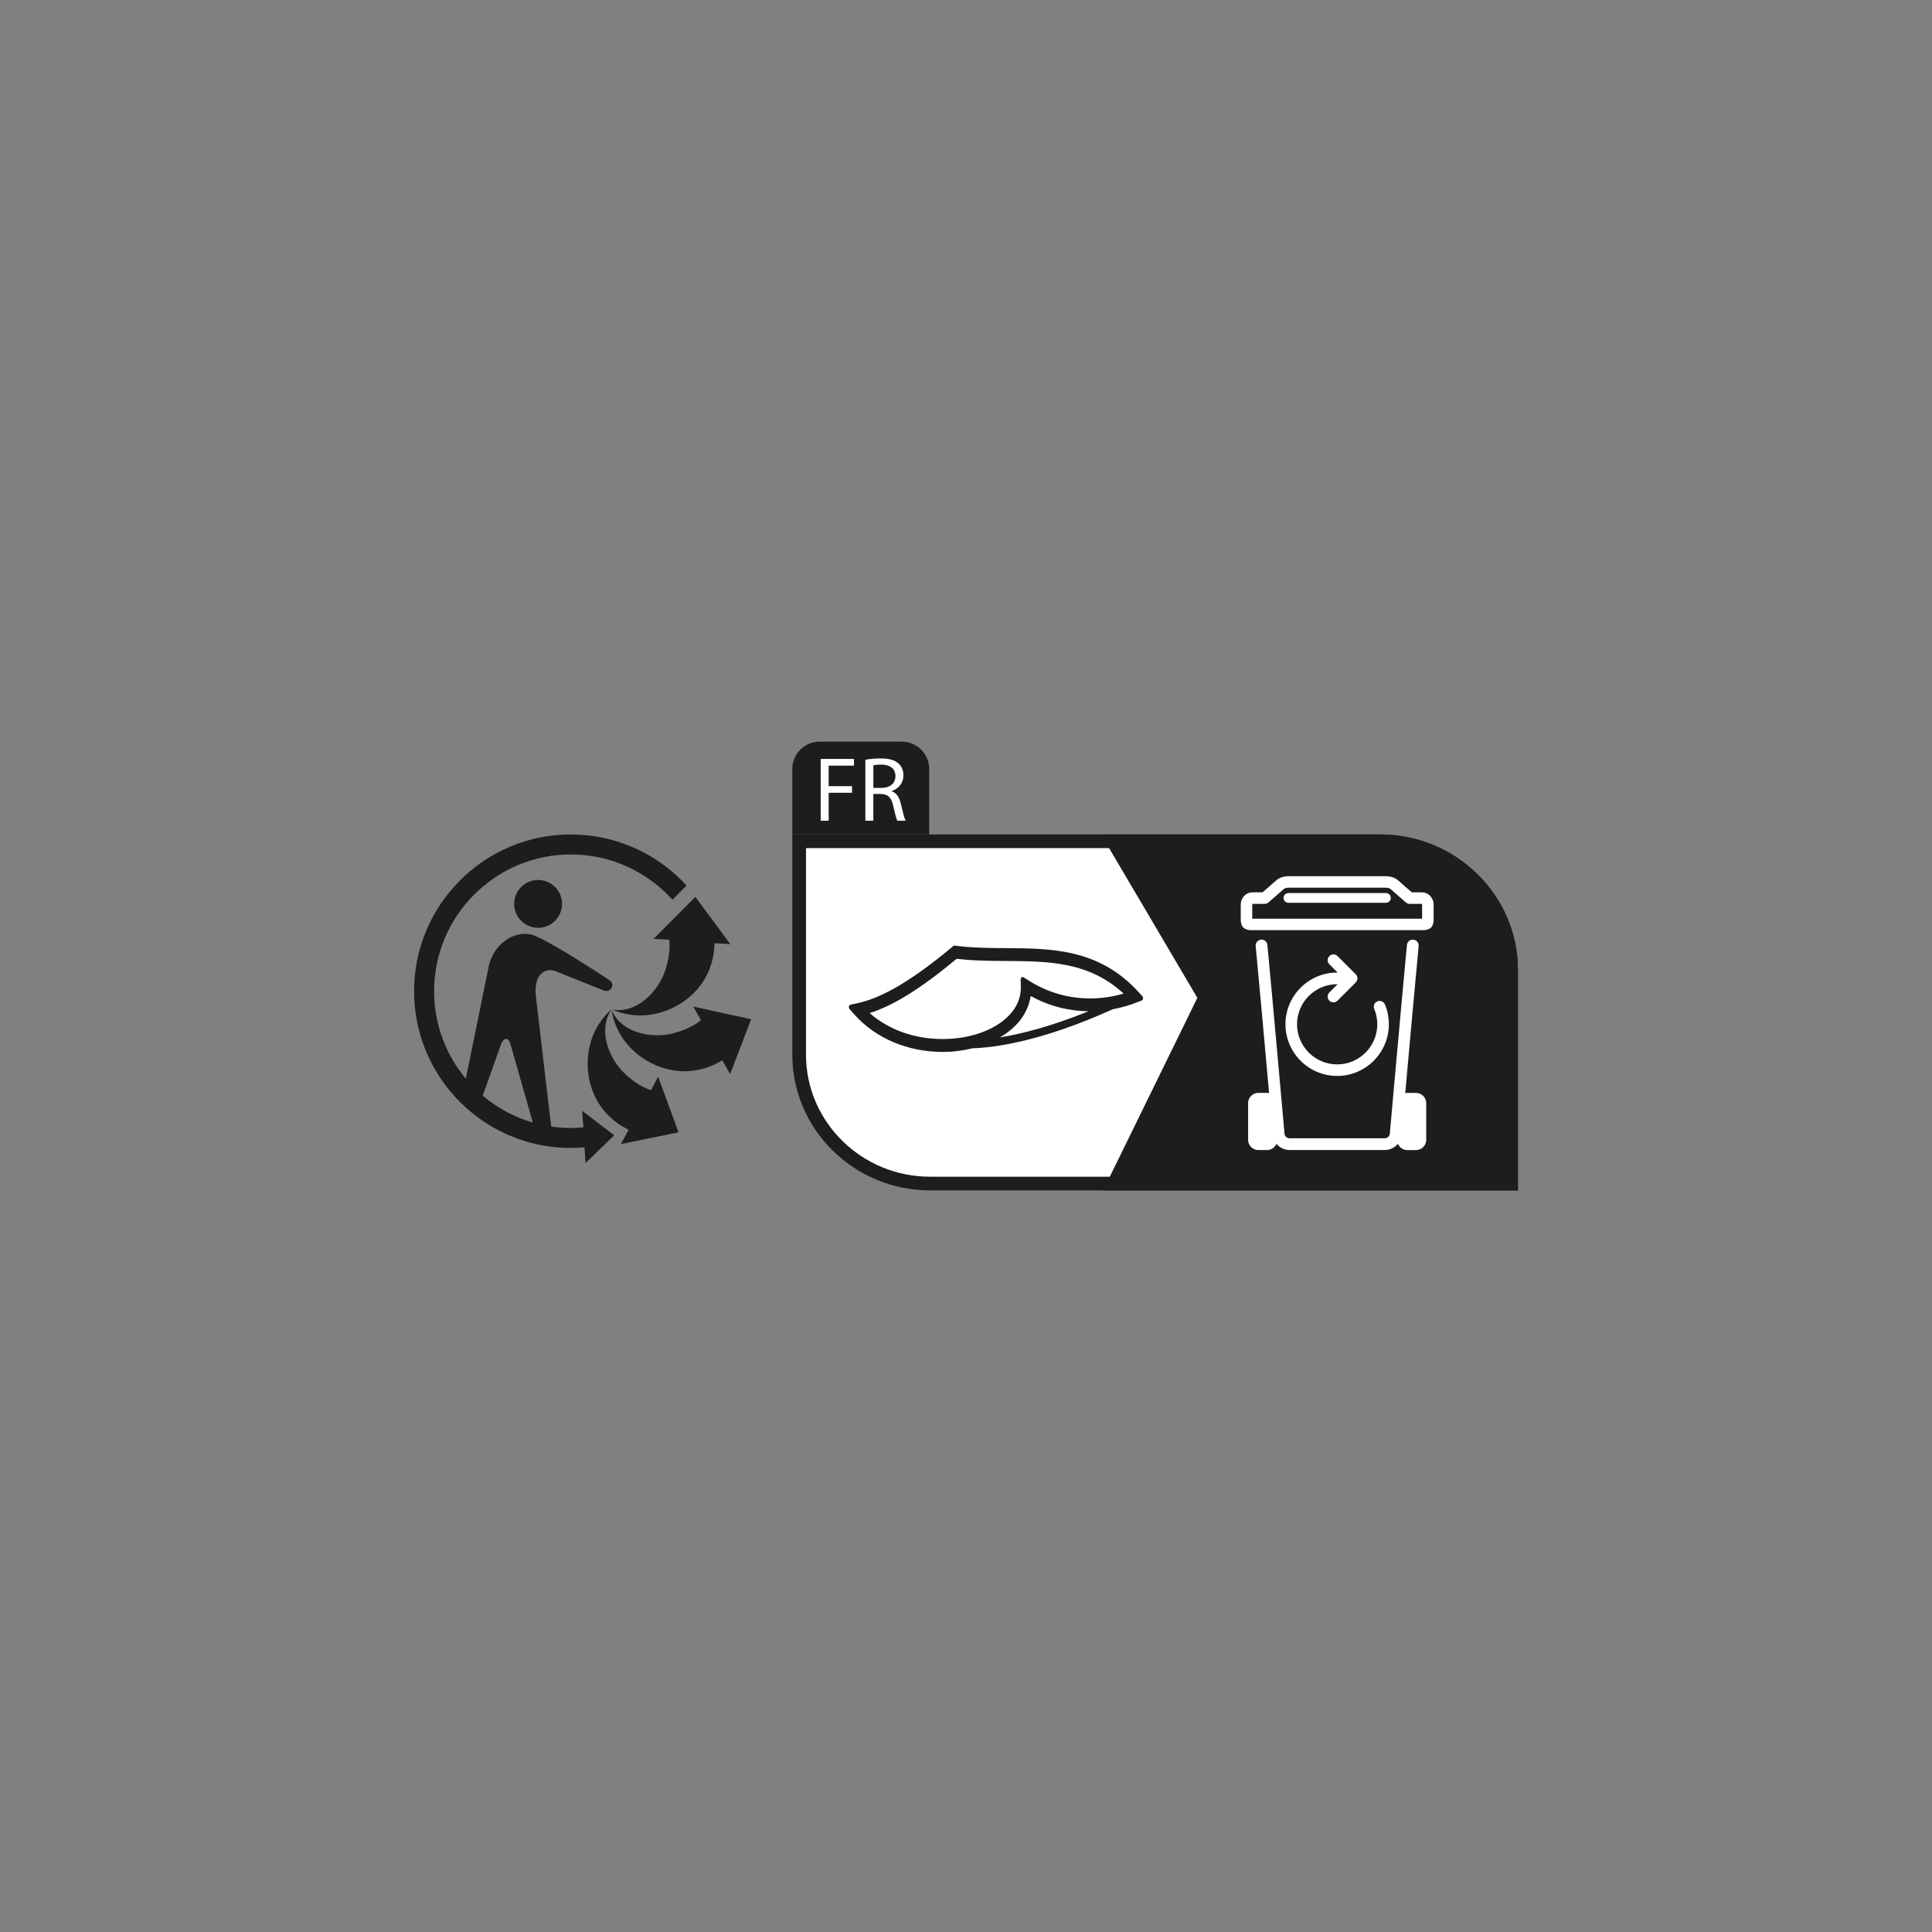<!--?xml version="1.0" encoding="UTF-8"?-->
<svg viewBox="0 0 100 100" height="100" width="100" xmlns="http://www.w3.org/2000/svg" data-sanitized-data-name="Info-tri" data-name="Info-tri" id="b">
  <rect x="0" y="0" width="100" height="100" fill="#808080" stroke="none"/>
  <path fill="#1d1d1b" d="m71.434,43.19h-30.425v11.398c0,3.875,3.2,7.027,7.134,7.027h30.425v-11.398c0-3.875-3.2-7.027-7.134-7.027Z"></path>
  <path fill="#fff" d="m48.143,60.906c-3.543,0-6.425-2.834-6.425-6.318v-10.69h29.717c3.543,0,6.425,2.834,6.425,6.318v10.69h-29.717Z"></path>
  <g>
    <path fill="#1d1d1b" d="m57.096,61.615l4.879-9.966-4.985-8.458h14.444c3.934,0,7.134,3.152,7.134,7.026v11.398h-21.472Z"></path>
    <path fill="#1d1d1b" d="m71.434,43.898h-13.203l4.549,7.719-4.548,9.289h19.627v-10.69c0-3.484-2.882-6.318-6.425-6.318Z"></path>
  </g>
  <g>
    <g>
      <path fill="#fff" d="m73.293,56.568h-.451c-.037,0-.072.004-.107.011.21-2.347.536-5.97.694-7.61.016-.167-.106-.316-.274-.332-.17-.018-.316.107-.332.274-.242,2.52-.882,9.713-.888,9.786-.012.123-.13.221-.269.221h-4.909c-.139,0-.257-.098-.269-.221-.006-.072-.646-7.266-.888-9.786-.016-.167-.162-.292-.332-.274-.167.016-.29.165-.274.332.158,1.64.484,5.261.694,7.609-.035-.007-.07-.011-.107-.011h-.451c-.291,0-.528.237-.528.528v1.903c0,.291.237.528.528.528h.451c.219,0,.407-.134.487-.324.161.198.41.324.689.324h4.909c.279,0,.528-.126.689-.323.08.191.268.325.487.325h.451c.291,0,.528-.237.528-.528v-1.903c0-.291-.237-.528-.528-.528Z"></path>
      <g>
        <path fill="#fff" d="m73.6,46.188h-.525l-.714-.624c-.153-.134-.38-.211-.623-.211h-5.051c-.243,0-.47.077-.623.211l-.714.624h-.525c-.333,0-.604.283-.604.632v.803c0,.112.028.223.082.319.023.042.056.077.096.104.097.064.21.098.325.098h8.977c.115,0,.227-.034.325-.098.04-.026.073-.062.096-.104.054-.097.082-.207.082-.319v-.803c0-.348-.271-.632-.603-.632Zm.009,1.363h-8.794v-.731c0-.025.012-.037.009-.037h.636c.072,0,.141-.026.196-.073l.798-.698c.035-.031.123-.064.232-.064h5.051c.109,0,.197.033.232.064l.798.698c.054.047.124.073.196.073h.636s.009.013.009.037v.731Z"></path>
        <path fill="#fff" d="m71.736,46.224h-5.047c-.139,0-.252.113-.252.252s.112.252.252.252h5.047c.139,0,.252-.113.252-.252s-.113-.252-.252-.252Z"></path>
      </g>
    </g>
    <path fill="#fff" d="m71.685,51.992c-.064-.153-.24-.225-.392-.162-.153.063-.226.239-.163.392.105.252.158.52.158.795,0,1.145-.932,2.076-2.077,2.076s-2.076-.931-2.076-2.076.932-2.076,2.076-2.076c.008,0,.016.001.024.001l-.428.428c-.117.117-.117.307,0,.424.059.059.135.088.212.088s.153-.029.212-.088l.942-.942c.117-.117.117-.307,0-.424l-.942-.942c-.117-.117-.307-.117-.424,0s-.117.307,0,.424l.431.431c-.009,0-.018-.002-.027-.002-1.476,0-2.676,1.201-2.676,2.676s1.2,2.676,2.676,2.676,2.676-1.201,2.676-2.676c0-.354-.068-.699-.203-1.025Z"></path>
  </g>
  <g>
    <path fill="#1d1d1b" d="m31.662,52.225c-.761,1.121-.114,2.594.672,3.341.716.68,1.29.841,1.366.859l.365-.7,1.056,2.884-2.982.607.396-.735-.403-.227c-1.256-.817-1.521-1.929-1.608-2.276-.149-.597-.372-2.384,1.139-3.754"></path>
    <path fill="#1d1d1b" d="m31.648,52.273c.542,1.241,2.133,1.481,3.184,1.214.932-.236,1.375-.621,1.449-.691l-.004-.007-.399-.69,3,.656-1.087,2.842-.401-.716-.392.212c-1.362.626-2.444.257-2.783.146-.585-.193-2.216-.958-2.568-2.966"></path>
    <path fill="#1d1d1b" d="m36.952,49.276c-.208,1.484-1.102,2.196-1.38,2.421-.478.389-2.002,1.347-3.883.56,1.338.214,2.398-.995,2.742-2.024.308-.922.217-1.506.2-1.597h-.01s-.797-.036-.797-.036l2.167-2.177,1.811,2.446-.816-.047-.034.454Z"></path>
    <path fill-rule="evenodd" fill="#1d1d1b" d="m27.852,48.024c-.684,0-1.239-.554-1.239-1.239s.555-1.239,1.239-1.239,1.239.555,1.239,1.239-.555,1.239-1.239,1.239"></path>
    <path fill="#1d1d1b" d="m29.546,43.19c-4.474,0-8.114,3.64-8.114,8.115s3.64,8.114,8.114,8.114c.239,0,.475-.015.709-.036l.054.815,1.484-1.436-1.661-1.267.063.856c-.214.02-.429.034-.648.034-.344,0-.681-.026-1.012-.074l-.033-.216-.77-6.569c-.106-1.24.602-1.438,1.04-1.252l2.46.988c.283.122.418-.114.418-.114,0,0,.159-.247-.125-.429,0,0-3.354-2.222-4.069-2.356-.975-.183-1.94.607-2.155,1.637l-1.19,5.834c-1.025-1.228-1.642-2.807-1.642-4.528,0-3.904,3.176-7.08,7.08-7.08,2.085,0,3.962.907,5.259,2.346l.727-.737c-1.484-1.623-3.618-2.643-5.986-2.643m-3.613,10.858c.106-.29.264-.272.264-.272,0,0,.142-.031.221.262l1.159,4.065c-.966-.28-1.847-.76-2.596-1.394l.952-2.662Z"></path>
  </g>
  <path fill="#1d1d1b" d="m41.009,43.19v-3.387c0-.78.638-1.417,1.417-1.417h4.252c.78,0,1.417.638,1.417,1.417v3.387h-7.087Z"></path>
  <g>
    <path fill="#fff" d="m42.479,39.283h1.723v.347h-1.311v1.062h1.21v.342h-1.21v1.447h-.412v-3.198Z"></path>
    <path fill="#fff" d="m44.792,39.325c.208-.043.508-.067.792-.067.441,0,.727.081.926.262.161.143.251.36.251.607,0,.422-.266.702-.603.816v.014c.247.086.394.313.47.646.104.446.181.755.247.878h-.428c-.052-.09-.123-.365-.213-.764-.095-.441-.266-.607-.641-.622h-.39v1.386h-.412v-3.155Zm.412,1.456h.423c.441,0,.721-.241.721-.607,0-.412-.299-.593-.735-.598-.199,0-.342.019-.408.038v1.167Z"></path>
  </g>
  <path fill="#1d1d1b" d="m49.477,48.951l-.061-.008c-.027-.006-.051.004-.072.022l-.05.042c-2.061,1.72-3.63,2.65-4.937,2.924l-.332.07c-.04.008-.072.044-.084.092-.012.047,0,.099.03.133l.249.281c1.095,1.234,2.763,1.941,4.578,1.941.538,0,1.056-.07,1.544-.19,1.184-.036,3.595-.367,7.259-2.021.494-.09.908-.222,1.213-.342l.276-.109c.036-.014.063-.051.071-.097.008-.046-.005-.093-.033-.124l-.217-.237c-2.033-2.222-4.488-2.238-6.865-2.253-.851-.006-1.731-.012-2.568-.123Zm2.279,4.744c.411-.242.765-.531,1.03-.868.302-.385.491-.813.563-1.273.93.512,1.937.776,2.994.789-1.939.785-3.472,1.172-4.587,1.353Zm6.399-2.267c-.562.166-1.144.25-1.734.25-1.139,0-2.211-.314-3.187-.933l-.252-.159c-.033-.021-.073-.019-.105.006-.032.025-.05.069-.049.115l.011.347c.014.475-.136.916-.444,1.31-.685.874-2.064,1.416-3.597,1.416-1.461,0-2.794-.475-3.783-1.342,1.25-.399,2.653-1.276,4.503-2.812.838.103,1.698.109,2.53.114,2.216.014,4.312.028,6.108,1.687Z"></path>
</svg>